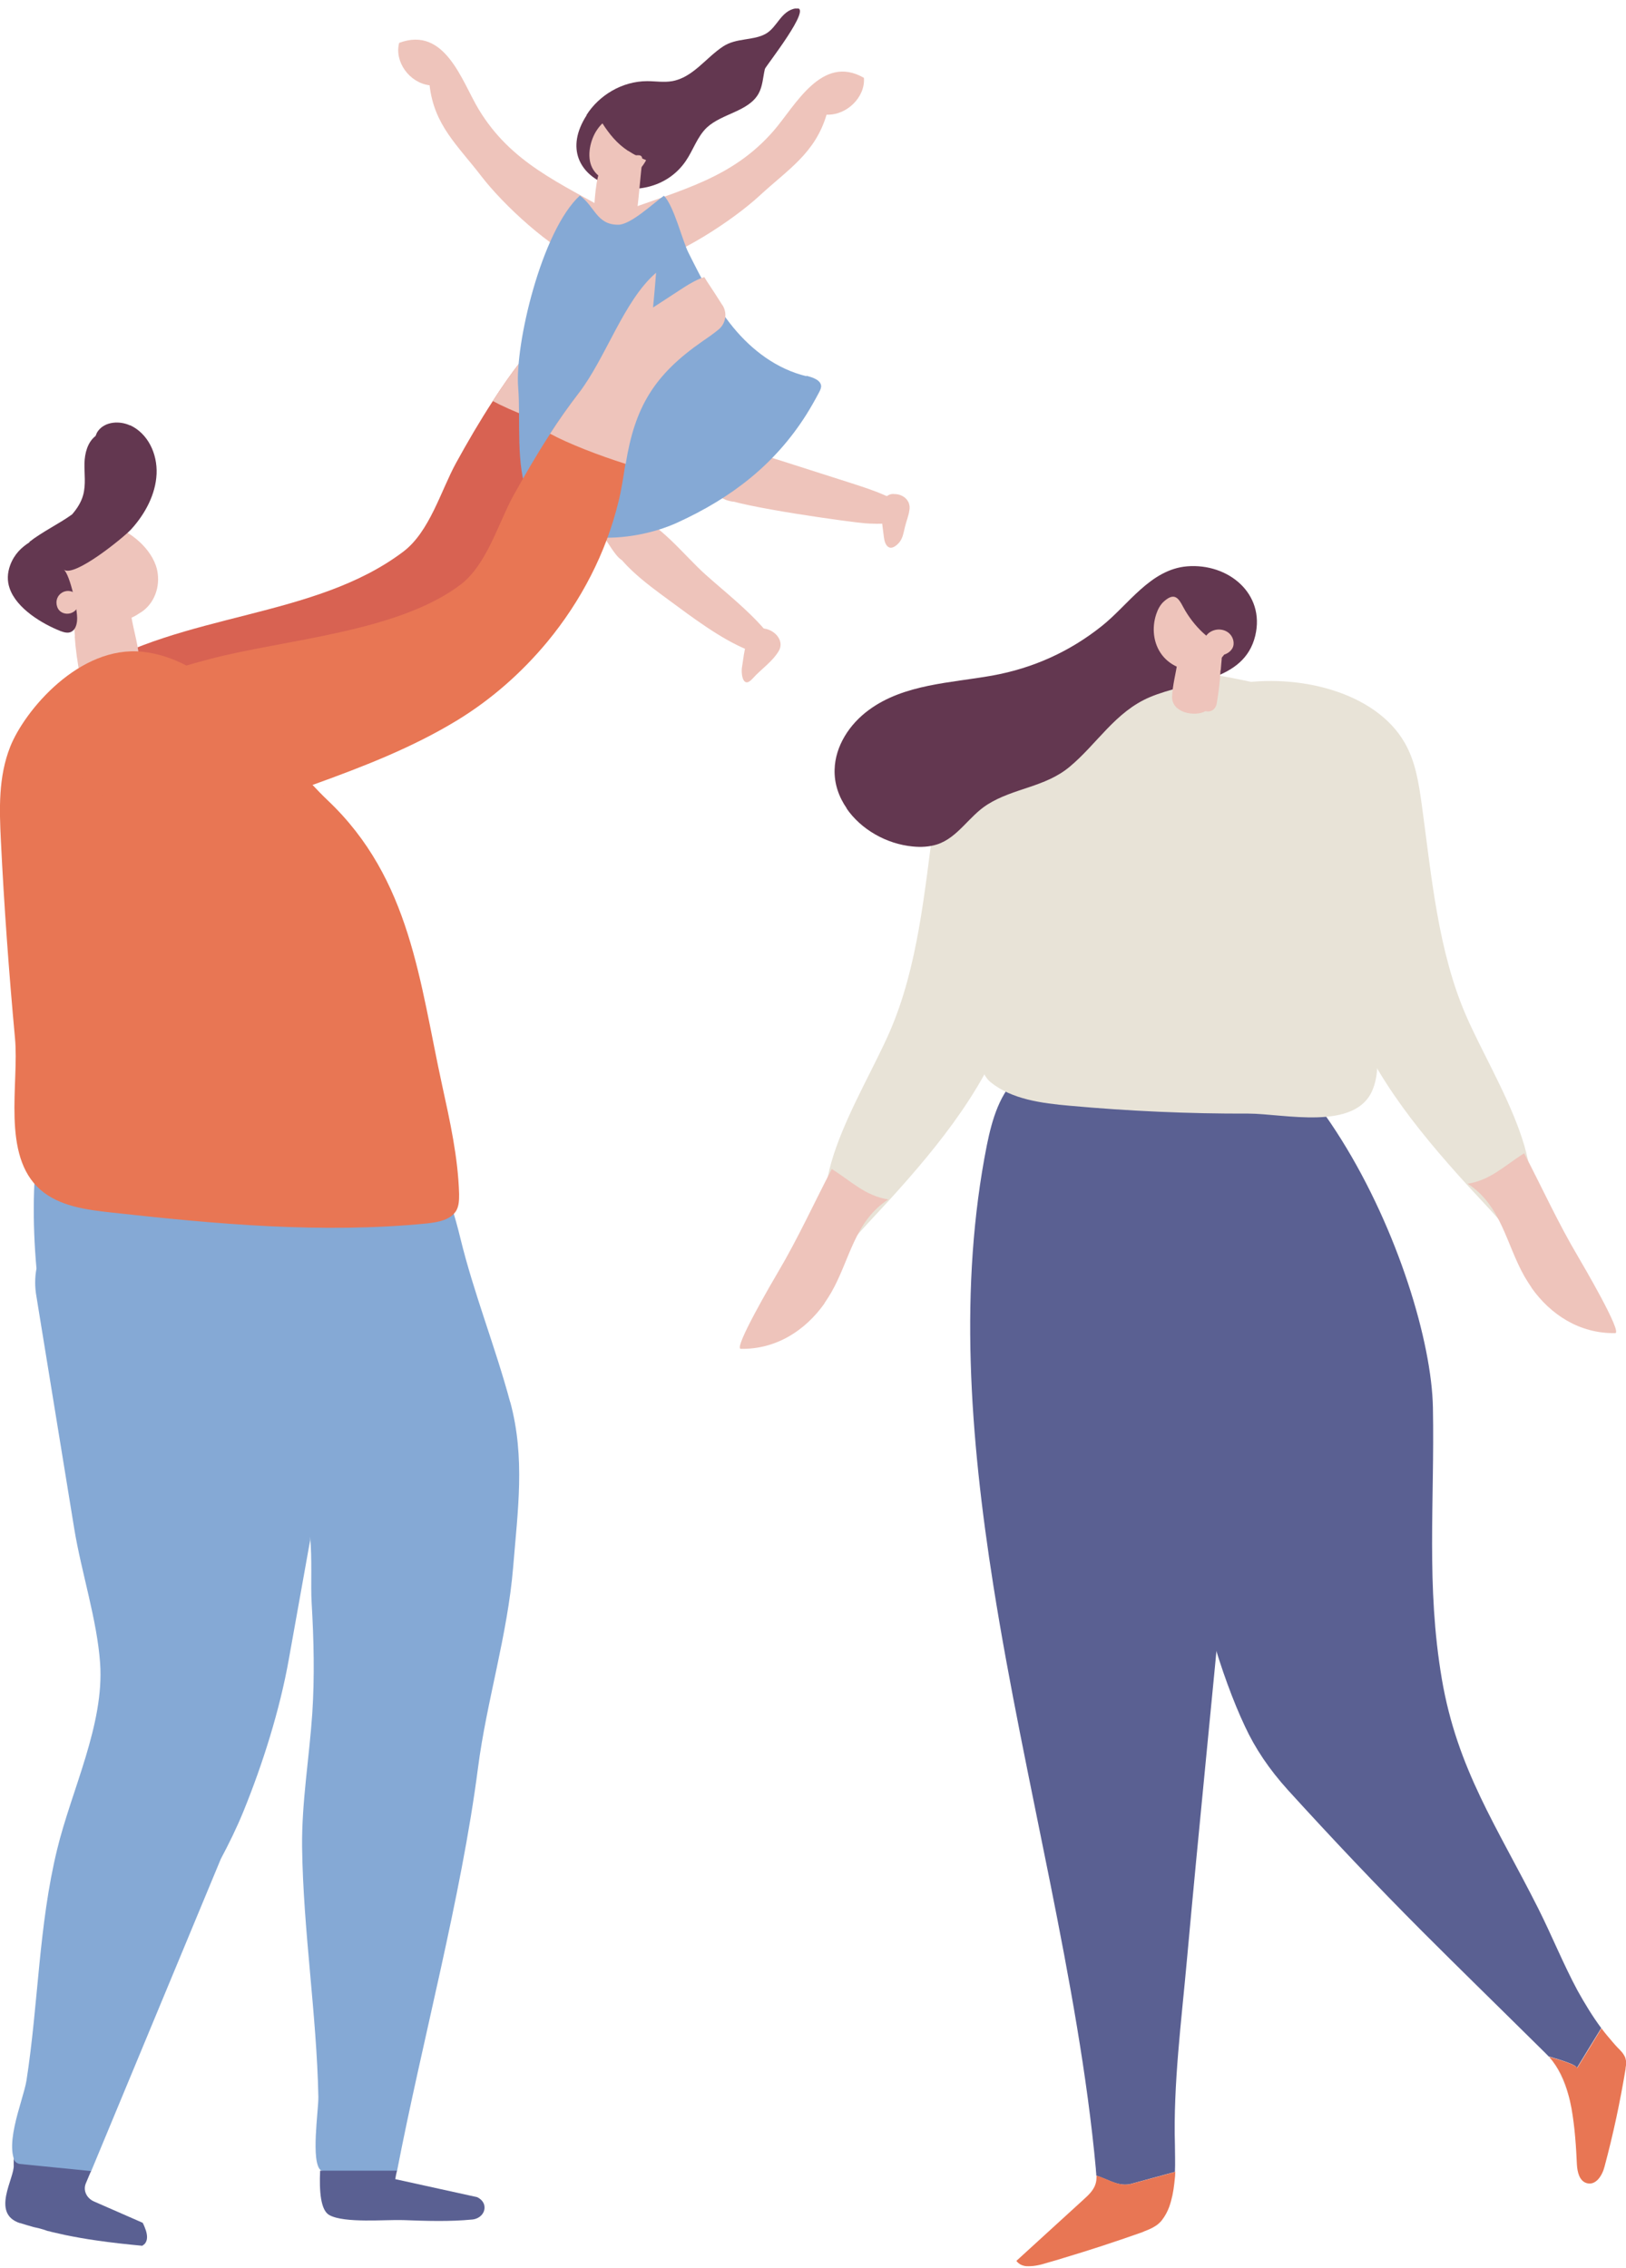 <svg width="104" height="145" viewBox="0 0 104 145" fill="none" xmlns="http://www.w3.org/2000/svg">
<g clip-path="url(#clip0_188_3452)">
<path d="M100.847 132.245C101.375 131.385 101.889 130.525 102.417 129.679C101.847 128.911 101.361 128.104 100.903 127.284C99.986 125.577 99.264 123.778 98.388 122.032C95.735 116.767 93.207 113.128 92.221 107.36C91.207 101.394 91.763 96.036 91.651 90.016C91.499 81.576 82.998 61.48 71.274 63.848C62.092 65.701 69.204 72.289 72.177 76.972C75.885 82.806 75.774 91.287 76.233 98.06C76.497 101.857 78.136 107.241 79.636 110.403C80.275 111.779 81.164 113.115 82.372 114.451C85.178 117.534 88.04 120.563 90.999 123.527C93.499 126.027 95.235 127.707 98.847 131.279C98.916 131.345 98.986 131.425 99.055 131.491C99.653 132.166 100.041 132.999 100.278 133.885C100.028 132.999 99.653 132.166 99.055 131.491C100 131.756 100.93 132.073 100.833 132.232L100.847 132.245Z" fill="#5A6092"/>
<path d="M72.287 67.42C69.828 67.235 67.05 67.142 65.231 68.73C63.939 69.855 63.453 71.588 63.119 73.228C61.327 82.277 62.022 91.789 63.536 101.381C65.536 114.015 68.995 126.768 70.092 138.688C70.092 138.833 70.12 138.966 70.12 139.111C70.787 139.31 71.37 139.733 72.079 139.68C72.176 139.68 72.287 139.653 72.384 139.627C72.495 139.601 72.607 139.561 72.718 139.534C73.523 139.31 74.343 139.098 75.149 138.873C75.149 139.005 75.149 139.138 75.121 139.257C75.121 139.124 75.135 139.005 75.149 138.873C75.176 138.304 75.149 137.722 75.149 137.153C75.037 133.277 75.565 129.215 75.913 125.352C77.427 108.591 79.33 92.318 80.149 75.252C80.233 73.427 80.274 71.455 79.177 69.96C77.704 67.963 74.815 67.592 72.273 67.407L72.287 67.42Z" fill="#5A6092"/>
<path d="M103.973 131.636C103.959 131.57 103.931 131.504 103.889 131.438C103.806 131.279 103.681 131.147 103.556 131.015C103.528 130.988 103.5 130.962 103.472 130.935C103.361 130.816 103.25 130.697 103.153 130.578C102.903 130.287 102.653 129.996 102.431 129.692C101.903 130.552 101.389 131.411 100.861 132.258C100.958 132.099 100.028 131.769 99.083 131.517C99.68 132.192 100.069 133.025 100.305 133.912C100.389 134.203 100.458 134.507 100.514 134.811C100.569 135.116 100.611 135.42 100.653 135.738C100.694 136.042 100.722 136.359 100.75 136.664C100.805 137.272 100.833 137.868 100.861 138.423C100.889 138.873 101.014 139.442 101.472 139.587C102.07 139.773 102.486 139.098 102.625 138.542C103.181 136.478 103.625 134.388 103.973 132.285C103.973 132.245 103.973 132.192 103.986 132.152C104.014 131.98 104.028 131.808 103.973 131.65V131.636Z" fill="#E87654"/>
<path d="M75.163 138.873C74.357 139.098 73.538 139.323 72.732 139.534C72.621 139.561 72.51 139.601 72.399 139.627C72.287 139.654 72.19 139.68 72.093 139.68C71.385 139.733 70.801 139.296 70.135 139.111C70.135 139.111 70.135 139.124 70.135 139.138C70.135 139.336 70.121 139.521 70.051 139.706C69.912 140.077 69.621 140.355 69.329 140.619C67.884 141.929 66.453 143.252 65.009 144.562C65.134 144.734 65.314 144.839 65.509 144.879C65.592 144.906 65.689 144.906 65.787 144.906C65.981 144.906 66.203 144.879 66.398 144.839C66.453 144.826 66.523 144.813 66.578 144.8C67.079 144.654 67.565 144.522 68.065 144.363C69.704 143.874 71.315 143.345 72.927 142.776C73.01 142.749 73.093 142.723 73.163 142.683C73.371 142.604 73.566 142.524 73.76 142.418C73.899 142.339 74.024 142.26 74.135 142.154C74.204 142.088 74.274 142.022 74.329 141.942C74.524 141.691 74.677 141.4 74.788 141.096C74.955 140.619 75.052 140.13 75.107 139.627C75.121 139.495 75.135 139.376 75.149 139.243C75.149 139.111 75.163 138.992 75.177 138.86L75.163 138.873Z" fill="#E87654"/>
<path d="M42.228 15.402C42.145 18.828 40.131 20.125 38.158 22.506C36.991 23.922 36.658 25.761 36.352 27.573C36.214 28.407 36.089 29.227 35.908 29.994C35.116 33.222 33.533 36.291 31.366 38.911C29.74 40.869 27.81 42.575 25.629 43.911C22.739 45.684 19.531 46.901 16.336 48.066C13.71 49.018 11.016 49.957 8.238 50.023C6.14 50.077 1.848 49.428 2.376 46.557C2.653 45.023 4.07 43.925 5.432 43.065C11.682 39.136 20.086 39.586 25.795 35.273C27.476 34.003 28.198 31.383 29.157 29.624C29.907 28.261 30.685 26.925 31.532 25.628C32.102 24.742 32.699 23.882 33.352 23.049C35.741 19.94 38.7 17.175 42.228 15.389V15.402Z" fill="#D86252"/>
<path d="M42.228 15.402C42.145 18.828 40.131 20.125 38.158 22.506C36.992 23.922 36.658 25.761 36.352 27.573C34.644 27.017 32.658 26.263 31.519 25.642C32.088 24.755 32.685 23.895 33.338 23.062C35.727 19.953 38.686 17.188 42.214 15.402H42.228Z" fill="#EEC4BB"/>
<path d="M37.519 7.372C34.782 11.631 41.408 13.867 43.853 10.309C44.339 9.607 44.589 8.747 45.214 8.152C46.187 7.252 47.881 7.133 48.52 5.982C48.784 5.506 48.798 4.937 48.923 4.408C48.951 4.263 52.062 0.347 50.91 0.532C49.937 0.691 49.729 1.736 48.979 2.159C48.187 2.609 47.103 2.41 46.256 2.966C45.145 3.694 44.325 4.951 42.992 5.189C42.464 5.281 41.922 5.189 41.394 5.189C39.783 5.189 38.311 6.102 37.519 7.345V7.372Z" fill="#633750"/>
<path d="M39.658 10.018C39.158 10.097 38.686 10.256 38.464 10.679C38.088 11.393 38.033 12.875 37.977 13.682C37.894 14.912 39.255 15.27 39.95 14.807C40.228 14.899 40.561 14.714 40.644 14.172C40.853 12.902 40.922 11.605 41.075 10.322C41.089 10.19 41.089 10.031 40.992 9.965C40.936 9.925 40.853 9.925 40.783 9.925C40.45 9.951 40.047 9.951 39.658 10.004V10.018Z" fill="#EEC4BB"/>
<path d="M40.172 9.647C39.464 9.184 38.963 8.562 38.533 7.888C38.408 8.007 38.297 8.139 38.199 8.284C37.755 8.919 37.505 10.004 37.88 10.732C38.186 11.314 38.783 11.645 39.366 11.552C39.825 11.552 40.297 11.327 40.658 11.049C40.936 10.838 41.158 10.56 41.325 10.242C40.936 10.084 40.547 9.885 40.186 9.647H40.172Z" fill="#EEC4BB"/>
<path d="M40.797 17.055C41.464 16.804 41.755 16.248 41.089 15.15C40.686 14.502 39.991 14.092 39.325 13.709C35.741 11.658 32.685 10.414 30.615 6.988C29.545 5.215 28.476 1.643 25.531 2.741C25.212 3.945 26.184 5.295 27.476 5.453C27.767 8.007 29.268 9.29 30.782 11.261C32.171 13.073 35.241 15.944 37.449 16.817C38.241 17.135 39.88 17.399 40.797 17.055Z" fill="#EEC4BB"/>
<path d="M37.657 16.632C37.046 16.275 36.852 15.68 37.713 14.701C38.213 14.132 38.977 13.841 39.713 13.563C43.617 12.121 46.853 11.393 49.492 8.351C50.867 6.763 52.562 3.429 55.257 4.977C55.354 6.207 54.16 7.385 52.868 7.332C52.132 9.806 50.409 10.825 48.576 12.518C46.881 14.079 43.353 16.407 41.005 16.923C40.172 17.108 38.519 17.108 37.671 16.619L37.657 16.632Z" fill="#EEC4BB"/>
<path d="M45.158 36.768C43.672 35.445 42.214 33.42 40.269 32.772C39.31 32.455 38.533 33.235 38.783 34.122C39.283 35.842 41.339 37.31 42.797 38.382C44.27 39.466 46.047 40.816 47.756 41.53C48.506 41.848 49.562 41.001 48.937 40.287C47.825 38.99 46.436 37.905 45.158 36.768Z" fill="#EEC4BB"/>
<path d="M48.02 40.551C47.617 41.094 47.562 42.086 47.465 42.615C47.381 43.065 47.506 44.084 48.131 43.396C48.673 42.787 49.395 42.324 49.812 41.623C50.215 40.935 49.479 40.181 48.728 40.181C48.409 40.181 48.187 40.34 48.02 40.564V40.551Z" fill="#EEC4BB"/>
<path d="M39.186 25.39C38.116 25.033 36.533 25.523 36.463 26.806C36.38 28.367 36.672 29.954 37.186 31.449C37.533 32.455 38.727 34.624 39.408 35.471C39.867 36.053 40.297 36.066 41.103 35.365C42.311 34.333 42.047 31.992 41.811 30.629C41.52 28.922 41.117 26.025 39.186 25.377V25.39Z" fill="#EEC4BB"/>
<path d="M57.702 32.124C57.355 31.926 56.841 31.78 56.605 31.674C55.896 31.357 55.146 31.119 54.41 30.881C52.924 30.404 51.423 29.928 49.937 29.452C49.229 29.227 48.506 29.002 47.756 29.042C47.173 29.068 46.534 29.346 46.117 29.73C45.798 30.034 45.172 30.947 45.437 31.357C45.575 31.568 45.812 31.688 46.048 31.793C47.451 32.442 54.479 33.394 55.327 33.46C55.896 33.5 58.522 33.672 58.008 32.415C57.966 32.309 57.855 32.203 57.702 32.124Z" fill="#EEC4BB"/>
<path d="M57.133 31.608C57.133 31.608 57.161 31.582 57.175 31.582C56.022 31.555 56.466 33.698 56.535 34.347C56.591 34.863 56.869 35.286 57.383 34.823C57.744 34.505 57.772 34.122 57.883 33.685C57.966 33.341 58.105 33.011 58.161 32.653C58.3 31.965 57.688 31.542 57.119 31.595L57.133 31.608Z" fill="#EEC4BB"/>
<path d="M42.826 22.122C42.062 22.096 41.478 22.652 41.242 23.3C40.659 24.927 41.881 26.078 42.728 27.401C43.701 28.922 44.617 30.378 45.951 31.648C47.007 32.666 48.868 31.714 48.549 30.298C48.118 28.446 47.354 26.726 46.382 25.073C45.493 23.564 44.826 22.202 42.84 22.109L42.826 22.122Z" fill="#EEC4BB"/>
<path d="M51.577 24.054C49.687 23.604 48.09 22.387 46.895 20.932C45.701 19.477 44.853 17.796 44.02 16.13C43.659 15.415 43.089 13.126 42.464 12.518C41.811 12.968 40.339 14.383 39.533 14.37C38.158 14.37 38.047 13.193 37.088 12.505C34.63 14.767 32.921 22.056 33.143 24.782C33.31 26.859 32.963 29.769 33.782 31.687C35.255 35.154 40.422 34.73 43.284 33.434C46.867 31.806 49.59 29.637 51.563 26.528C51.854 26.065 52.132 25.575 52.396 25.073C52.452 24.967 52.507 24.848 52.521 24.715C52.521 24.305 51.993 24.133 51.577 24.027V24.054Z" fill="#85A9D5"/>
<path d="M32.629 89.646C31.684 86.127 30.309 82.714 29.448 79.181C28.073 73.493 24.961 67.103 15.946 65.806C11.126 65.118 7.806 65.317 5.667 66.653C3.945 67.725 2.958 69.537 2.542 72.21C2.083 75.186 2.069 78.15 2.333 81.113C2.222 81.695 2.222 82.304 2.333 82.912L2.5 83.944C3.25 88.548 4 93.152 4.75 97.756C5.209 100.547 6.209 103.577 6.403 106.342C6.681 110.258 4.57 114.465 3.653 118.261C2.472 123.103 2.458 128.117 1.694 133.026C1.486 134.349 0.013 137.603 1.291 138.648C1.68 138.966 5.639 139.296 5.834 138.82C5.875 138.727 14.126 118.857 14.126 118.857C14.654 117.865 15.14 116.872 15.557 115.854C16.821 112.758 17.905 109.292 18.474 106.09C18.933 103.563 19.377 101.023 19.835 98.496V98.258C19.974 99.7 19.863 101.341 19.933 102.492C20.072 104.847 20.127 107.202 19.974 109.556C19.78 112.401 19.294 115.232 19.322 118.089C19.391 123.434 20.252 128.752 20.363 134.071C20.377 134.917 19.863 138.238 20.516 138.767C20.822 139.019 25.392 138.833 25.392 138.833C26.989 130.552 29.503 121.331 30.573 113.036C31.129 108.749 32.462 104.569 32.823 100.19C33.115 96.578 33.601 93.231 32.643 89.672L32.629 89.646ZM6.195 86.921C8.334 88.336 10.473 89.752 12.612 91.167L6.195 86.921Z" fill="#85A9D5"/>
<path d="M1.278 142.141C1.57 142.233 1.876 142.326 2.167 142.405C2.376 142.445 2.584 142.498 2.792 142.564C2.917 142.604 3.001 142.63 3.07 142.657C3.126 142.657 3.209 142.683 3.293 142.71C3.584 142.776 3.876 142.842 4.168 142.908C4.821 143.04 5.473 143.159 6.14 143.252C7.126 143.397 8.113 143.503 9.099 143.596C9.154 143.556 9.21 143.517 9.266 143.464C9.46 143.226 9.418 142.908 9.335 142.63C9.279 142.458 9.21 142.286 9.127 142.127L6.015 140.765C5.529 140.553 5.307 140.05 5.487 139.614L5.821 138.82L1.334 138.37C1.098 138.37 0.889 138.198 0.876 137.973V138.423C0.959 139.243 -0.625 141.545 1.292 142.154L1.278 142.141Z" fill="#5A6092"/>
<path d="M20.475 138.807C20.419 140.103 20.502 141.334 21.072 141.638C22.044 142.167 24.656 141.916 25.781 141.955C27.239 142.008 28.767 142.061 30.226 141.916C30.67 141.863 31.004 141.532 30.99 141.135C30.99 140.857 30.795 140.619 30.518 140.487L25.281 139.336C25.308 139.151 25.35 138.979 25.392 138.794H20.488L20.475 138.807Z" fill="#5A6092"/>
<path d="M4.792 40.697C4.778 40.379 4.723 40.035 4.695 39.678C4.681 39.572 4.667 39.48 4.639 39.374C4.598 39.162 4.639 38.99 4.723 38.845C4.737 38.752 4.764 38.659 4.792 38.567C5.028 37.919 5.515 37.932 6.084 37.839C6.695 37.733 7.445 37.31 7.945 37.8C8.348 38.196 8.334 39.069 8.432 39.599C8.584 40.432 8.862 41.345 8.904 42.205C8.959 43.435 7.015 44.044 6.07 43.7C5.667 43.845 5.209 43.713 5.112 43.184C4.959 42.364 4.834 41.53 4.778 40.684L4.792 40.697Z" fill="#EEC4BB"/>
<path d="M3.556 34.452C4.528 33.262 6.042 33.209 7.348 33.672C8.543 34.095 9.904 35.299 10.085 36.648C10.237 37.733 9.737 38.765 8.89 39.228C8.265 39.665 7.431 39.837 6.695 39.81C5.39 39.771 4.07 39.017 3.32 37.945C2.528 36.807 2.667 35.524 3.556 34.439V34.452Z" fill="#EEC4BB"/>
<path d="M8.32 27.203C7.667 26.898 6.737 26.938 6.278 27.547C6.195 27.652 6.153 27.772 6.112 27.877C5.598 28.274 5.417 28.989 5.403 29.624C5.389 30.298 5.5 30.973 5.32 31.648C5.195 32.111 4.931 32.521 4.611 32.891C3.75 33.513 2.694 34.003 1.861 34.664H1.903C1.375 34.995 0.916 35.431 0.653 36.133C0.458 36.662 0.458 37.151 0.611 37.601C1.055 38.924 2.736 39.903 3.875 40.353C4.097 40.432 4.347 40.512 4.57 40.392C4.82 40.26 4.917 39.929 4.931 39.652C4.986 39.017 4.472 36.741 4.084 36.424C4.75 36.953 7.959 34.32 8.39 33.844C9.293 32.852 9.959 31.595 10.015 30.298C10.07 29.002 9.459 27.719 8.32 27.189V27.203Z" fill="#633750"/>
<path d="M3.931 37.919C4.25 37.694 4.723 37.76 4.931 38.09C5.125 38.421 5.07 38.871 4.723 39.109C4.403 39.334 3.931 39.268 3.722 38.937C3.528 38.606 3.584 38.157 3.931 37.919Z" fill="#EEC4BB"/>
<path d="M18.78 48.846C19.53 49.706 20.267 50.513 20.961 51.175C26.281 56.215 26.837 62.803 28.282 69.405C28.782 71.694 29.296 73.996 29.365 76.337C29.365 76.694 29.365 77.065 29.198 77.382C28.851 78.004 28.018 78.15 27.295 78.229C20.586 78.89 13.807 78.269 7.112 77.528C5.501 77.356 3.778 77.118 2.584 76.073C0.069 73.876 1.236 69.272 0.958 66.375C0.569 62.168 0.264 57.961 0.056 53.741C-0.042 51.73 -0.111 49.68 0.653 47.748C1.57 45.433 5.084 41.239 9.126 41.676C13.03 42.099 16.099 45.79 18.78 48.833V48.846Z" fill="#E87654"/>
<path d="M42.145 19.9C40.214 21.421 38.505 23.221 37.005 25.165C36.366 25.999 35.755 26.859 35.185 27.745C34.338 29.041 33.56 30.391 32.81 31.74C31.852 33.5 31.129 36.119 29.448 37.389C25.42 40.432 18.197 40.882 13.418 42.139C12.015 42.509 10.613 42.919 9.265 43.462C8.043 43.951 6.82 44.56 5.931 45.526C5.042 46.478 4.514 47.854 4.876 49.084C5.515 51.267 9.876 52.22 11.877 52.154C14.655 52.074 17.349 51.148 19.975 50.196C23.17 49.044 26.365 47.814 29.268 46.041C31.449 44.705 33.38 42.999 35.005 41.041C37.172 38.421 38.755 35.352 39.547 32.124C39.741 31.357 39.866 30.536 39.992 29.703C40.283 27.89 40.63 26.052 41.797 24.636C42.714 23.525 43.631 22.652 44.367 21.686C43.631 21.077 42.895 20.482 42.117 19.926L42.145 19.9Z" fill="#E87654"/>
<path d="M46.215 19.529C45.895 19.014 45.562 18.511 45.229 18.008C45.173 17.916 45.103 17.81 45.048 17.717C44.59 17.863 44.131 18.127 43.742 18.378C43.089 18.802 42.423 19.238 41.77 19.662C41.839 18.921 41.909 18.18 41.964 17.439C39.881 19.238 38.755 22.89 37.005 25.152C36.366 25.985 35.755 26.845 35.185 27.732C36.325 28.354 38.297 29.121 40.02 29.663C40.603 26.038 41.825 23.975 44.937 21.818C45.284 21.58 45.631 21.342 45.951 21.077C46.423 20.694 46.534 20.032 46.215 19.516V19.529Z" fill="#EEC4BB"/>
<path d="M95.235 77.276C95.721 77.805 96.208 78.348 96.666 78.917C100.069 75.689 95.624 69.193 93.791 64.986C91.957 60.792 91.554 55.937 90.943 51.492C90.749 50.116 90.554 48.714 89.832 47.47C87.97 44.255 83.053 43.025 78.969 43.739L78.816 43.951C79.497 44.599 80.247 45.195 80.9 45.87C83.22 48.264 84.137 51.399 84.595 54.456C85.04 57.511 85.095 60.62 85.984 63.61C87.331 68.148 90.499 72.104 93.902 75.834C94.346 76.324 94.805 76.8 95.249 77.29L95.235 77.276Z" fill="#E8E3D7"/>
<path d="M97.958 82.343C99.166 84.05 101.028 85.28 103.306 85.241C103.806 85.241 101.194 80.796 100.931 80.346C99.666 78.216 98.625 75.927 97.486 73.744C96.249 74.511 95.36 75.451 93.874 75.689C96.041 77.091 96.333 79.565 97.513 81.629C97.652 81.867 97.805 82.105 97.958 82.33V82.343Z" fill="#EEC4BB"/>
<path d="M55.452 78.282C54.966 78.811 54.48 79.353 54.021 79.922C50.618 76.694 55.063 70.198 56.897 65.992C58.73 61.798 59.133 56.943 59.744 52.497C59.939 51.121 60.133 49.719 60.855 48.476C62.717 45.261 67.634 44.031 71.718 44.745L71.871 44.957C71.19 45.605 70.44 46.2 69.787 46.875C67.468 49.269 66.551 52.405 66.092 55.461C65.648 58.517 65.592 61.626 64.703 64.616C63.356 69.153 60.189 73.109 56.785 76.84C56.341 77.329 55.883 77.805 55.438 78.295L55.452 78.282Z" fill="#E8E3D7"/>
<path d="M52.729 83.349C51.52 85.055 49.659 86.286 47.381 86.246C46.881 86.246 49.492 81.801 49.756 81.351C51.02 79.221 52.062 76.932 53.201 74.749C54.437 75.517 55.326 76.456 56.813 76.694C54.646 78.097 54.354 80.57 53.173 82.634C53.034 82.872 52.882 83.111 52.729 83.335V83.349Z" fill="#EEC4BB"/>
<path d="M88.345 46.875C86.47 44.375 83.219 44.308 80.233 43.647C76.552 42.84 72.871 42.271 69.301 43.898C63.842 46.385 63.203 51.307 63.161 56.347C63.147 59.086 61.411 67.632 63.356 69.193C64.703 70.291 66.62 70.543 68.412 70.701C72.204 71.045 76.024 71.217 79.844 71.204C82.108 71.204 86.734 72.355 87.803 69.656C88.303 68.413 88.026 67.023 88.04 65.687C88.067 63.888 88.637 62.155 89.04 60.395C89.72 57.472 89.957 54.455 89.748 51.479C89.651 50.169 89.47 48.846 88.845 47.682C88.692 47.391 88.526 47.126 88.345 46.888V46.875Z" fill="#E8E3D7"/>
<path d="M54.16 51.691C53.646 50.95 53.354 50.103 53.382 49.203C53.423 47.708 54.326 46.306 55.576 45.393C57.827 43.739 60.799 43.673 63.466 43.197C66.092 42.721 68.425 41.663 70.481 40.022C72.176 38.673 73.579 36.41 75.926 36.212C78.566 36 80.927 37.958 80.288 40.644C79.58 43.607 76.024 43.528 73.551 44.573C71.329 45.512 70.176 47.563 68.412 49.031C66.842 50.341 64.842 50.381 63.161 51.439C61.98 52.18 61.272 53.556 59.938 53.992C59.438 54.151 58.896 54.178 58.382 54.125C56.688 53.966 55.062 53.027 54.146 51.691H54.16Z" fill="#633750"/>
<path d="M78.08 42.853C78.094 42.589 78.135 42.297 78.149 42.007C78.149 41.927 78.177 41.834 78.191 41.755C78.219 41.583 78.191 41.438 78.121 41.332C78.108 41.252 78.094 41.186 78.066 41.107C77.885 40.591 77.51 40.657 77.08 40.644C76.621 40.631 76.052 40.353 75.677 40.816C75.371 41.186 75.385 41.901 75.315 42.35C75.204 43.052 74.996 43.832 74.968 44.547C74.94 45.565 76.399 45.856 77.107 45.473C77.413 45.552 77.76 45.393 77.83 44.944C77.941 44.255 78.038 43.554 78.066 42.853H78.08Z" fill="#EEC4BB"/>
<path d="M77.121 40.617C76.621 40.194 76.162 39.638 75.815 39.056C75.468 38.474 75.26 37.72 74.44 38.461C74.204 38.673 74.051 38.977 73.954 39.268C73.662 40.141 73.759 41.147 74.329 41.887C74.898 42.628 75.94 43.038 76.857 42.761C77.218 42.655 78.232 42.165 78.329 41.768C78.441 41.292 77.482 40.922 77.121 40.617Z" fill="#EEC4BB"/>
<path d="M78.094 40.26C77.607 40.194 77.079 40.512 77.038 40.948C76.996 41.398 77.316 41.834 77.844 41.901C78.33 41.967 78.858 41.649 78.899 41.213C78.941 40.763 78.621 40.326 78.094 40.26Z" fill="#EEC4BB"/>
</g>
<defs>
<clipPath id="clip0_188_3452">
<rect width="104" height="144.374" fill="white" transform="translate(0 0.545)"/>
</clipPath>
</defs>
</svg>
